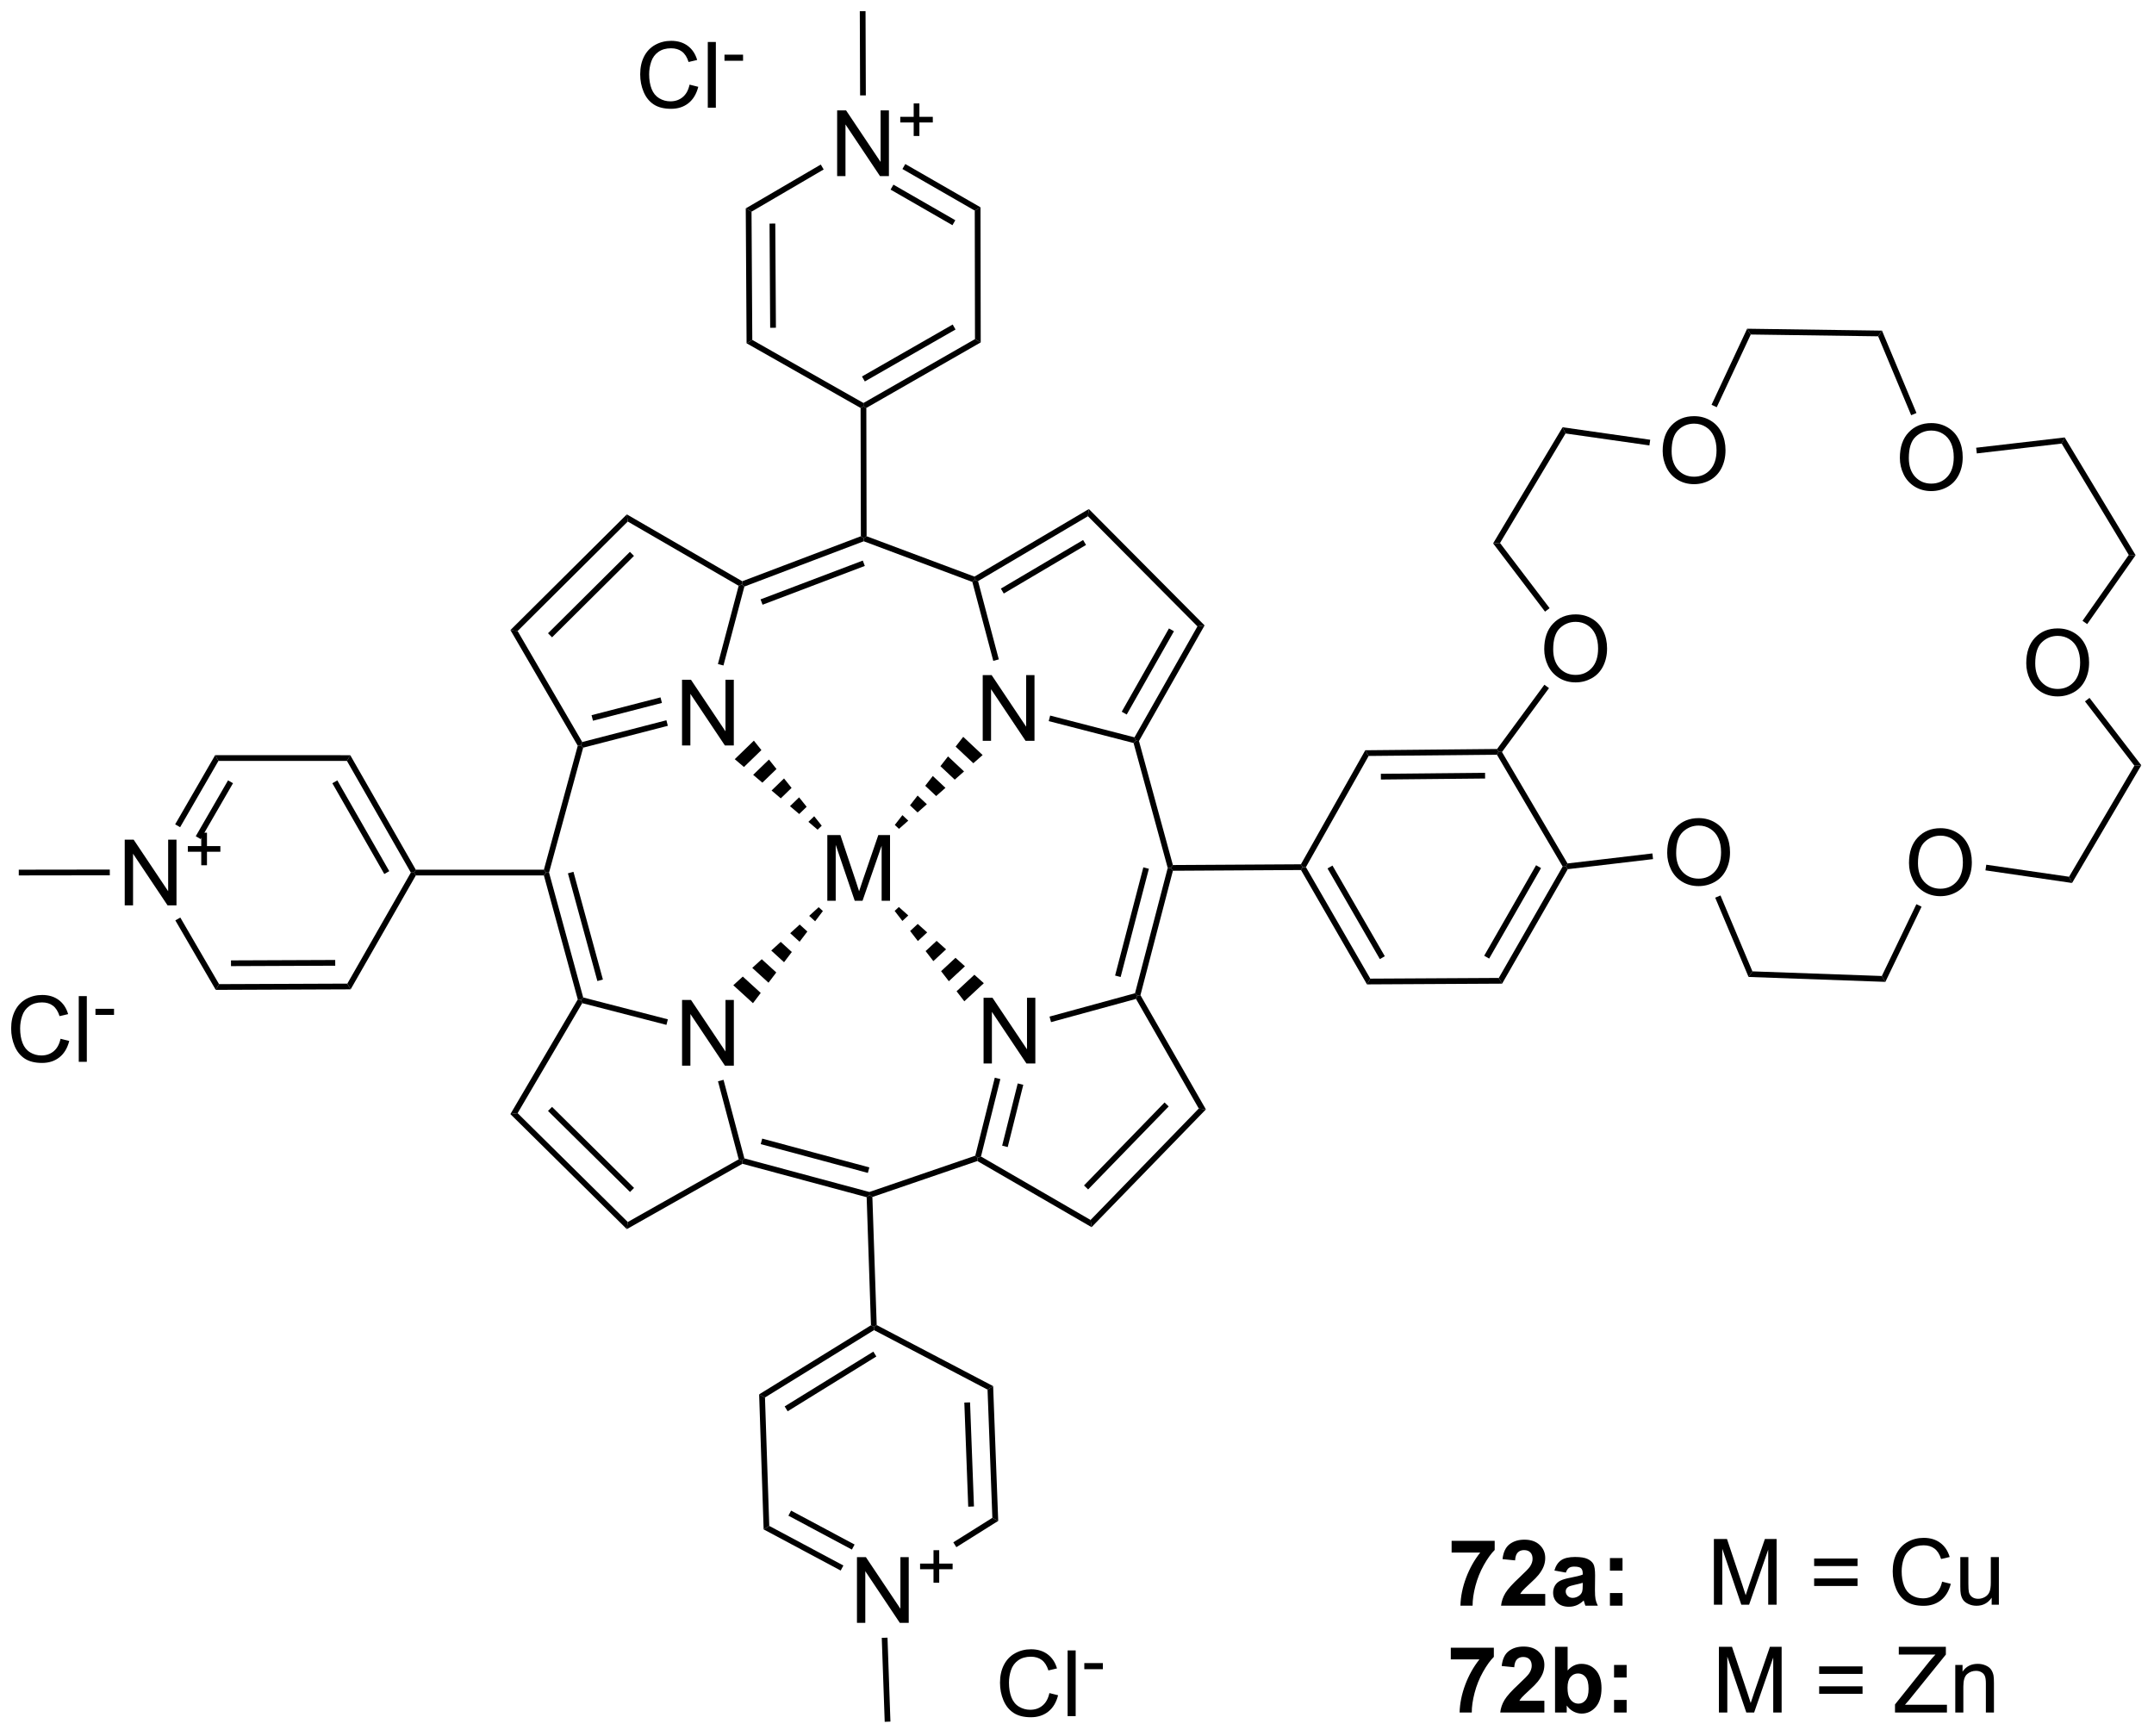 <?xml version="1.0" encoding="UTF-8"?>
<!DOCTYPE svg PUBLIC '-//W3C//DTD SVG 1.0//EN'
          'http://www.w3.org/TR/2001/REC-SVG-20010904/DTD/svg10.dtd'>
<svg stroke-dasharray="none" shape-rendering="auto" xmlns="http://www.w3.org/2000/svg" font-family="'Dialog'" text-rendering="auto" width="515" fill-opacity="1" color-interpolation="auto" color-rendering="auto" preserveAspectRatio="xMidYMid meet" font-size="12px" viewBox="0 0 515 415" fill="black" xmlns:xlink="http://www.w3.org/1999/xlink" stroke="black" image-rendering="auto" stroke-miterlimit="10" stroke-linecap="square" stroke-linejoin="miter" font-style="normal" stroke-width="1" height="415" stroke-dashoffset="0" font-weight="normal" stroke-opacity="1"
><!--Generated by the Batik Graphics2D SVG Generator--><defs id="genericDefs"
  /><g
  ><defs id="defs1"
    ><clipPath clipPathUnits="userSpaceOnUse" id="clipPath1"
      ><path d="M1.056 0.646 L194.036 0.646 L194.036 156.028 L1.056 156.028 L1.056 0.646 Z"
      /></clipPath
      ><clipPath clipPathUnits="userSpaceOnUse" id="clipPath2"
      ><path d="M25.987 46.198 L25.987 197.259 L213.602 197.259 L213.602 46.198 Z"
      /></clipPath
    ></defs
    ><g transform="scale(2.667,2.667) translate(-1.056,-0.646) matrix(1.029,0,0,1.029,-25.675,-46.873)"
    ><path d="M152.444 181.447 L152.444 180.429 L156.196 180.429 L156.196 181.226 Q155.733 181.682 155.251 182.538 Q154.772 183.393 154.519 184.356 Q154.267 185.32 154.272 186.077 L153.212 186.077 Q153.241 184.89 153.702 183.655 Q154.165 182.421 154.939 181.447 L152.444 181.447 ZM160.599 185.057 L160.599 186.077 L156.752 186.077 Q156.815 185.499 157.127 184.981 Q157.44 184.463 158.362 183.609 Q159.104 182.916 159.271 182.671 Q159.497 182.33 159.497 181.999 Q159.497 181.632 159.299 181.434 Q159.104 181.236 158.755 181.236 Q158.411 181.236 158.208 181.445 Q158.005 181.65 157.974 182.132 L156.88 182.023 Q156.979 181.117 157.494 180.723 Q158.01 180.327 158.784 180.327 Q159.63 180.327 160.114 180.786 Q160.599 181.242 160.599 181.921 Q160.599 182.307 160.461 182.658 Q160.323 183.007 160.021 183.39 Q159.823 183.643 159.302 184.119 Q158.784 184.596 158.643 184.752 Q158.505 184.908 158.419 185.057 L160.599 185.057 ZM162.397 183.195 L161.399 183.015 Q161.569 182.413 161.978 182.124 Q162.389 181.835 163.196 181.835 Q163.931 181.835 164.29 182.01 Q164.649 182.182 164.795 182.45 Q164.944 182.718 164.944 183.432 L164.931 184.713 Q164.931 185.26 164.983 185.52 Q165.037 185.78 165.181 186.077 L164.095 186.077 Q164.053 185.968 163.991 185.752 Q163.962 185.655 163.952 185.624 Q163.67 185.898 163.35 186.036 Q163.03 186.171 162.665 186.171 Q162.024 186.171 161.655 185.825 Q161.287 185.476 161.287 184.945 Q161.287 184.593 161.454 184.317 Q161.623 184.041 161.925 183.895 Q162.228 183.749 162.798 183.64 Q163.569 183.494 163.866 183.369 L163.866 183.26 Q163.866 182.945 163.709 182.809 Q163.553 182.674 163.118 182.674 Q162.827 182.674 162.662 182.791 Q162.498 182.905 162.397 183.195 ZM163.866 184.085 Q163.655 184.155 163.196 184.255 Q162.741 184.351 162.6 184.445 Q162.384 184.596 162.384 184.83 Q162.384 185.062 162.556 185.231 Q162.728 185.398 162.993 185.398 Q163.29 185.398 163.561 185.202 Q163.759 185.054 163.821 184.838 Q163.866 184.697 163.866 184.304 L163.866 184.085 ZM166.237 183.025 L166.237 181.929 L167.333 181.929 L167.333 183.025 L166.237 183.025 ZM166.237 186.077 L166.237 184.978 L167.333 184.978 L167.333 186.077 L166.237 186.077 Z" stroke="none" clip-path="url(#clipPath2)"
    /></g
    ><g transform="matrix(2.743,0,0,2.743,-71.281,-126.719)"
    ><path d="M175.376 186.077 L175.376 180.351 L176.517 180.351 L177.873 184.405 Q178.061 184.971 178.147 185.252 Q178.243 184.939 178.452 184.335 L179.821 180.351 L180.842 180.351 L180.842 186.077 L180.11 186.077 L180.11 181.283 L178.446 186.077 L177.764 186.077 L176.108 181.202 L176.108 186.077 L175.376 186.077 ZM187.896 182.71 L184.114 182.71 L184.114 182.054 L187.896 182.054 L187.896 182.71 ZM187.896 184.447 L184.114 184.447 L184.114 183.791 L187.896 183.791 L187.896 184.447 ZM195.267 184.07 L196.024 184.26 Q195.787 185.195 195.168 185.687 Q194.548 186.176 193.655 186.176 Q192.728 186.176 192.147 185.799 Q191.569 185.421 191.264 184.708 Q190.962 183.992 190.962 183.171 Q190.962 182.275 191.303 181.611 Q191.647 180.945 192.277 180.598 Q192.907 180.252 193.665 180.252 Q194.524 180.252 195.11 180.689 Q195.696 181.127 195.928 181.921 L195.181 182.096 Q194.983 181.471 194.603 181.187 Q194.225 180.9 193.649 180.9 Q192.991 180.9 192.545 181.218 Q192.103 181.533 191.923 182.067 Q191.743 182.601 191.743 183.166 Q191.743 183.898 191.957 184.442 Q192.17 184.986 192.618 185.257 Q193.069 185.525 193.592 185.525 Q194.228 185.525 194.668 185.158 Q195.11 184.791 195.267 184.07 ZM199.588 186.077 L199.588 185.468 Q199.104 186.171 198.271 186.171 Q197.903 186.171 197.586 186.03 Q197.268 185.89 197.112 185.676 Q196.958 185.463 196.896 185.155 Q196.854 184.947 196.854 184.499 L196.854 181.929 L197.557 181.929 L197.557 184.228 Q197.557 184.78 197.599 184.971 Q197.666 185.249 197.88 185.408 Q198.096 185.564 198.411 185.564 Q198.729 185.564 199.005 185.403 Q199.284 185.242 199.398 184.963 Q199.513 184.682 199.513 184.15 L199.513 181.929 L200.216 181.929 L200.216 186.077 L199.588 186.077 Z" stroke="none" clip-path="url(#clipPath2)"
    /></g
    ><g transform="matrix(2.743,0,0,2.743,-71.281,-126.719)"
    ><path d="M152.444 190.847 L152.444 189.829 L156.196 189.829 L156.196 190.626 Q155.733 191.082 155.251 191.938 Q154.772 192.792 154.519 193.756 Q154.267 194.72 154.272 195.477 L153.212 195.477 Q153.241 194.29 153.702 193.055 Q154.165 191.821 154.939 190.847 L152.444 190.847 ZM160.599 194.457 L160.599 195.477 L156.752 195.477 Q156.815 194.899 157.127 194.381 Q157.44 193.863 158.362 193.009 Q159.104 192.316 159.271 192.071 Q159.497 191.73 159.497 191.399 Q159.497 191.032 159.299 190.834 Q159.104 190.636 158.755 190.636 Q158.411 190.636 158.208 190.845 Q158.005 191.05 157.974 191.532 L156.88 191.423 Q156.979 190.517 157.494 190.123 Q158.01 189.727 158.784 189.727 Q159.63 189.727 160.114 190.186 Q160.599 190.642 160.599 191.321 Q160.599 191.707 160.461 192.058 Q160.323 192.407 160.021 192.79 Q159.823 193.042 159.302 193.519 Q158.784 193.996 158.643 194.152 Q158.505 194.308 158.419 194.457 L160.599 194.457 ZM161.53 195.477 L161.53 189.751 L162.626 189.751 L162.626 191.813 Q163.134 191.235 163.829 191.235 Q164.587 191.235 165.082 191.785 Q165.579 192.332 165.579 193.36 Q165.579 194.423 165.074 194.998 Q164.569 195.571 163.845 195.571 Q163.491 195.571 163.144 195.394 Q162.798 195.214 162.548 194.868 L162.548 195.477 L161.53 195.477 ZM162.618 193.313 Q162.618 193.957 162.821 194.267 Q163.108 194.704 163.579 194.704 Q163.944 194.704 164.199 194.394 Q164.454 194.082 164.454 193.415 Q164.454 192.704 164.196 192.389 Q163.939 192.074 163.537 192.074 Q163.142 192.074 162.879 192.381 Q162.618 192.688 162.618 193.313 ZM166.674 192.425 L166.674 191.329 L167.771 191.329 L167.771 192.425 L166.674 192.425 ZM166.674 195.477 L166.674 194.378 L167.771 194.378 L167.771 195.477 L166.674 195.477 Z" stroke="none" clip-path="url(#clipPath2)"
    /></g
    ><g transform="matrix(2.743,0,0,2.743,-71.281,-126.719)"
    ><path d="M175.814 195.477 L175.814 189.751 L176.954 189.751 L178.311 193.805 Q178.498 194.371 178.584 194.652 Q178.681 194.339 178.889 193.735 L180.259 189.751 L181.28 189.751 L181.28 195.477 L180.548 195.477 L180.548 190.683 L178.884 195.477 L178.202 195.477 L176.545 190.602 L176.545 195.477 L175.814 195.477 ZM188.333 192.11 L184.552 192.11 L184.552 191.454 L188.333 191.454 L188.333 192.11 ZM188.333 193.847 L184.552 193.847 L184.552 193.191 L188.333 193.191 L188.333 193.847 ZM191.162 195.477 L191.162 194.774 L194.095 191.105 Q194.407 190.714 194.689 190.425 L191.493 190.425 L191.493 189.751 L195.595 189.751 L195.595 190.425 L192.381 194.399 L192.032 194.8 L195.689 194.8 L195.689 195.477 L191.162 195.477 ZM196.416 195.477 L196.416 191.329 L197.049 191.329 L197.049 191.917 Q197.505 191.235 198.369 191.235 Q198.744 191.235 199.057 191.371 Q199.372 191.503 199.528 191.722 Q199.685 191.941 199.747 192.243 Q199.786 192.438 199.786 192.925 L199.786 195.477 L199.083 195.477 L199.083 192.954 Q199.083 192.524 199 192.311 Q198.919 192.097 198.711 191.972 Q198.502 191.845 198.221 191.845 Q197.771 191.845 197.445 192.131 Q197.119 192.415 197.119 193.212 L197.119 195.477 L196.416 195.477 Z" stroke="none" clip-path="url(#clipPath2)"
    /></g
    ><g transform="matrix(2.743,0,0,2.743,-71.281,-126.719)"
    ><path d="M98.099 124.715 L98.099 118.989 L99.239 118.989 L100.596 123.043 Q100.783 123.608 100.869 123.89 Q100.966 123.577 101.174 122.973 L102.544 118.989 L103.565 118.989 L103.565 124.715 L102.833 124.715 L102.833 119.921 L101.169 124.715 L100.487 124.715 L98.83 119.84 L98.83 124.715 L98.099 124.715 Z" stroke="none" clip-path="url(#clipPath2)"
    /></g
    ><g transform="matrix(2.743,0,0,2.743,-71.281,-126.719)"
    ><path d="M85.438 139.089 L85.438 133.362 L86.216 133.362 L89.224 137.857 L89.224 133.362 L89.951 133.362 L89.951 139.089 L89.172 139.089 L86.164 134.589 L86.164 139.089 L85.438 139.089 Z" stroke="none" clip-path="url(#clipPath2)"
    /></g
    ><g transform="matrix(2.743,0,0,2.743,-71.281,-126.719)"
    ><path d="M85.435 111.179 L85.435 105.452 L86.214 105.452 L89.222 109.947 L89.222 105.452 L89.948 105.452 L89.948 111.179 L89.17 111.179 L86.162 106.679 L86.162 111.179 L85.435 111.179 Z" stroke="none" clip-path="url(#clipPath2)"
    /></g
    ><g transform="matrix(2.743,0,0,2.743,-71.281,-126.719)"
    ><path d="M111.718 138.899 L111.718 133.173 L112.496 133.173 L115.504 137.667 L115.504 133.173 L116.231 133.173 L116.231 138.899 L115.452 138.899 L112.444 134.399 L112.444 138.899 L111.718 138.899 Z" stroke="none" clip-path="url(#clipPath2)"
    /></g
    ><g transform="matrix(2.743,0,0,2.743,-71.281,-126.719)"
    ><path d="M111.644 110.774 L111.644 105.047 L112.422 105.047 L115.43 109.542 L115.43 105.047 L116.157 105.047 L116.157 110.774 L115.378 110.774 L112.37 106.274 L112.37 110.774 L111.644 110.774 Z" stroke="none" clip-path="url(#clipPath2)"
    /></g
    ><g transform="matrix(2.743,0,0,2.743,-71.281,-126.719)"
    ><path d="M98.955 61.546 L98.955 55.82 L99.734 55.82 L102.742 60.314 L102.742 55.82 L103.468 55.82 L103.468 61.546 L102.689 61.546 L99.682 57.046 L99.682 61.546 L98.955 61.546 Z" stroke="none" clip-path="url(#clipPath2)"
    /></g
    ><g transform="matrix(2.743,0,0,2.743,-71.281,-126.719)"
    ><path d="M105.627 58.051 L105.627 56.873 L104.457 56.873 L104.457 56.381 L105.627 56.381 L105.627 55.213 L106.125 55.213 L106.125 56.381 L107.293 56.381 L107.293 56.873 L106.125 56.873 L106.125 58.051 L105.627 58.051 Z" stroke="none" clip-path="url(#clipPath2)"
    /></g
    ><g transform="matrix(2.743,0,0,2.743,-71.281,-126.719)"
    ><path d="M36.858 125.117 L36.858 119.39 L37.636 119.39 L40.644 123.885 L40.644 119.39 L41.37 119.39 L41.37 125.117 L40.592 125.117 L37.584 120.617 L37.584 125.117 L36.858 125.117 Z" stroke="none" clip-path="url(#clipPath2)"
    /></g
    ><g transform="matrix(2.743,0,0,2.743,-71.281,-126.719)"
    ><path d="M43.529 121.621 L43.529 120.444 L42.359 120.444 L42.359 119.951 L43.529 119.951 L43.529 118.783 L44.027 118.783 L44.027 119.951 L45.195 119.951 L45.195 120.444 L44.027 120.444 L44.027 121.621 L43.529 121.621 Z" stroke="none" clip-path="url(#clipPath2)"
    /></g
    ><g transform="matrix(2.743,0,0,2.743,-71.281,-126.719)"
    ><path d="M100.682 187.66 L100.682 181.934 L101.461 181.934 L104.469 186.428 L104.469 181.934 L105.195 181.934 L105.195 187.66 L104.417 187.66 L101.409 183.16 L101.409 187.66 L100.682 187.66 Z" stroke="none" clip-path="url(#clipPath2)"
    /></g
    ><g transform="matrix(2.743,0,0,2.743,-71.281,-126.719)"
    ><path d="M107.354 184.165 L107.354 182.987 L106.184 182.987 L106.184 182.495 L107.354 182.495 L107.354 181.327 L107.852 181.327 L107.852 182.495 L109.02 182.495 L109.02 182.987 L107.852 182.987 L107.852 184.165 L107.354 184.165 Z" stroke="none" clip-path="url(#clipPath2)"
    /></g
    ><g transform="matrix(2.743,0,0,2.743,-71.281,-126.719)"
    ><path d="M192.382 121.429 Q192.382 120.002 193.148 119.197 Q193.914 118.39 195.125 118.39 Q195.916 118.39 196.552 118.77 Q197.19 119.147 197.523 119.825 Q197.859 120.502 197.859 121.361 Q197.859 122.233 197.507 122.921 Q197.156 123.608 196.51 123.963 Q195.867 124.317 195.119 124.317 Q194.312 124.317 193.674 123.926 Q193.039 123.533 192.71 122.858 Q192.382 122.181 192.382 121.429 ZM193.164 121.439 Q193.164 122.476 193.718 123.072 Q194.276 123.666 195.117 123.666 Q195.971 123.666 196.523 123.064 Q197.078 122.463 197.078 121.358 Q197.078 120.658 196.841 120.137 Q196.604 119.616 196.148 119.33 Q195.695 119.041 195.127 119.041 Q194.322 119.041 193.742 119.595 Q193.164 120.147 193.164 121.439 Z" stroke="none" clip-path="url(#clipPath2)"
    /></g
    ><g transform="matrix(2.743,0,0,2.743,-71.281,-126.719)"
    ><path d="M171.306 120.551 Q171.306 119.124 172.071 118.32 Q172.837 117.512 174.048 117.512 Q174.839 117.512 175.475 117.892 Q176.113 118.27 176.446 118.947 Q176.782 119.624 176.782 120.484 Q176.782 121.356 176.431 122.043 Q176.079 122.731 175.433 123.085 Q174.79 123.439 174.043 123.439 Q173.235 123.439 172.597 123.049 Q171.962 122.655 171.634 121.981 Q171.306 121.304 171.306 120.551 ZM172.087 120.562 Q172.087 121.598 172.642 122.195 Q173.199 122.788 174.04 122.788 Q174.894 122.788 175.446 122.187 Q176.001 121.585 176.001 120.481 Q176.001 119.78 175.764 119.26 Q175.527 118.739 175.071 118.452 Q174.618 118.163 174.05 118.163 Q173.246 118.163 172.665 118.718 Q172.087 119.27 172.087 120.562 Z" stroke="none" clip-path="url(#clipPath2)"
    /></g
    ><g transform="matrix(2.743,0,0,2.743,-71.281,-126.719)"
    ><path d="M160.588 102.793 Q160.588 101.365 161.353 100.561 Q162.119 99.754 163.33 99.754 Q164.121 99.754 164.757 100.134 Q165.395 100.511 165.728 101.188 Q166.064 101.865 166.064 102.725 Q166.064 103.597 165.713 104.285 Q165.361 104.972 164.715 105.326 Q164.072 105.681 163.325 105.681 Q162.517 105.681 161.879 105.29 Q161.244 104.897 160.916 104.222 Q160.588 103.545 160.588 102.793 ZM161.369 102.803 Q161.369 103.839 161.923 104.436 Q162.481 105.029 163.322 105.029 Q164.176 105.029 164.728 104.428 Q165.283 103.826 165.283 102.722 Q165.283 102.022 165.046 101.501 Q164.809 100.98 164.353 100.694 Q163.9 100.404 163.332 100.404 Q162.528 100.404 161.947 100.959 Q161.369 101.511 161.369 102.803 Z" stroke="none" clip-path="url(#clipPath2)"
    /></g
    ><g transform="matrix(2.743,0,0,2.743,-71.281,-126.719)"
    ><path d="M170.911 85.514 Q170.911 84.087 171.677 83.282 Q172.442 82.475 173.653 82.475 Q174.445 82.475 175.08 82.855 Q175.718 83.233 176.052 83.91 Q176.388 84.587 176.388 85.446 Q176.388 86.319 176.036 87.006 Q175.684 87.694 175.039 88.048 Q174.395 88.402 173.648 88.402 Q172.841 88.402 172.203 88.011 Q171.567 87.618 171.239 86.944 Q170.911 86.266 170.911 85.514 ZM171.692 85.524 Q171.692 86.561 172.247 87.157 Q172.804 87.751 173.645 87.751 Q174.5 87.751 175.052 87.149 Q175.606 86.548 175.606 85.444 Q175.606 84.743 175.369 84.222 Q175.132 83.701 174.677 83.415 Q174.224 83.126 173.656 83.126 Q172.851 83.126 172.27 83.68 Q171.692 84.233 171.692 85.524 Z" stroke="none" clip-path="url(#clipPath2)"
    /></g
    ><g transform="matrix(2.743,0,0,2.743,-71.281,-126.719)"
    ><path d="M191.586 86.117 Q191.586 84.69 192.352 83.886 Q193.118 83.078 194.328 83.078 Q195.12 83.078 195.756 83.459 Q196.394 83.836 196.727 84.513 Q197.063 85.19 197.063 86.05 Q197.063 86.922 196.711 87.61 Q196.36 88.297 195.714 88.651 Q195.071 89.005 194.323 89.005 Q193.516 89.005 192.878 88.615 Q192.243 88.222 191.914 87.547 Q191.586 86.87 191.586 86.117 ZM192.368 86.128 Q192.368 87.164 192.922 87.761 Q193.48 88.354 194.321 88.354 Q195.175 88.354 195.727 87.753 Q196.282 87.151 196.282 86.047 Q196.282 85.347 196.045 84.826 Q195.808 84.305 195.352 84.019 Q194.899 83.729 194.331 83.729 Q193.526 83.729 192.946 84.284 Q192.368 84.836 192.368 86.128 Z" stroke="none" clip-path="url(#clipPath2)"
    /></g
    ><g transform="matrix(2.743,0,0,2.743,-71.281,-126.719)"
    ><path d="M202.603 104.015 Q202.603 102.588 203.369 101.783 Q204.135 100.976 205.346 100.976 Q206.137 100.976 206.773 101.356 Q207.411 101.734 207.744 102.411 Q208.08 103.088 208.08 103.947 Q208.08 104.82 207.728 105.507 Q207.377 106.195 206.731 106.549 Q206.088 106.903 205.34 106.903 Q204.533 106.903 203.895 106.513 Q203.26 106.119 202.931 105.445 Q202.603 104.768 202.603 104.015 ZM203.385 104.026 Q203.385 105.062 203.939 105.658 Q204.497 106.252 205.338 106.252 Q206.192 106.252 206.744 105.651 Q207.299 105.049 207.299 103.945 Q207.299 103.244 207.062 102.724 Q206.825 102.203 206.369 101.916 Q205.916 101.627 205.348 101.627 Q204.543 101.627 203.963 102.182 Q203.385 102.734 203.385 104.026 Z" stroke="none" clip-path="url(#clipPath2)"
    /></g
    ><g transform="matrix(2.743,0,0,2.743,-71.281,-126.719)"
    ><path d="M86.092 53.575 L86.85 53.765 Q86.613 54.7 85.993 55.192 Q85.374 55.682 84.48 55.682 Q83.553 55.682 82.972 55.304 Q82.394 54.926 82.09 54.213 Q81.788 53.497 81.788 52.676 Q81.788 51.781 82.129 51.117 Q82.472 50.45 83.103 50.103 Q83.733 49.757 84.491 49.757 Q85.35 49.757 85.936 50.195 Q86.522 50.632 86.754 51.426 L86.006 51.601 Q85.808 50.976 85.428 50.692 Q85.051 50.406 84.475 50.406 Q83.816 50.406 83.371 50.723 Q82.928 51.038 82.749 51.572 Q82.569 52.106 82.569 52.671 Q82.569 53.403 82.782 53.947 Q82.996 54.492 83.444 54.762 Q83.894 55.031 84.418 55.031 Q85.053 55.031 85.493 54.663 Q85.936 54.296 86.092 53.575 ZM87.68 55.583 L87.68 49.856 L88.383 49.856 L88.383 55.583 L87.68 55.583 Z" stroke="none" clip-path="url(#clipPath2)"
    /></g
    ><g transform="matrix(2.743,0,0,2.743,-71.281,-126.719)"
    ><path d="M89.135 51.494 L89.135 50.962 L90.754 50.962 L90.754 51.494 L89.135 51.494 Z" stroke="none" clip-path="url(#clipPath2)"
    /></g
    ><g transform="matrix(2.743,0,0,2.743,-71.281,-126.719)"
    ><path d="M31.264 136.747 L32.022 136.937 Q31.785 137.872 31.165 138.364 Q30.545 138.853 29.652 138.853 Q28.725 138.853 28.144 138.476 Q27.566 138.098 27.262 137.385 Q26.959 136.669 26.959 135.848 Q26.959 134.952 27.301 134.288 Q27.644 133.622 28.274 133.275 Q28.905 132.929 29.663 132.929 Q30.522 132.929 31.108 133.367 Q31.694 133.804 31.926 134.598 L31.178 134.773 Q30.98 134.148 30.6 133.864 Q30.223 133.577 29.647 133.577 Q28.988 133.577 28.543 133.895 Q28.1 134.21 27.92 134.744 Q27.741 135.278 27.741 135.843 Q27.741 136.575 27.954 137.119 Q28.168 137.663 28.616 137.934 Q29.066 138.202 29.59 138.202 Q30.225 138.202 30.665 137.835 Q31.108 137.468 31.264 136.747 ZM32.851 138.755 L32.851 133.028 L33.554 133.028 L33.554 138.755 L32.851 138.755 Z" stroke="none" clip-path="url(#clipPath2)"
    /></g
    ><g transform="matrix(2.743,0,0,2.743,-71.281,-126.719)"
    ><path d="M34.307 134.665 L34.307 134.134 L35.926 134.134 L35.926 134.665 L34.307 134.665 Z" stroke="none" clip-path="url(#clipPath2)"
    /></g
    ><g transform="matrix(2.743,0,0,2.743,-71.281,-126.719)"
    ><path d="M117.456 193.782 L118.214 193.972 Q117.977 194.907 117.357 195.399 Q116.737 195.889 115.844 195.889 Q114.917 195.889 114.336 195.511 Q113.758 195.133 113.453 194.42 Q113.151 193.704 113.151 192.883 Q113.151 191.988 113.493 191.324 Q113.836 190.657 114.466 190.311 Q115.097 189.964 115.855 189.964 Q116.714 189.964 117.3 190.402 Q117.886 190.839 118.118 191.633 L117.37 191.808 Q117.172 191.183 116.792 190.899 Q116.414 190.613 115.839 190.613 Q115.18 190.613 114.735 190.93 Q114.292 191.245 114.112 191.779 Q113.933 192.313 113.933 192.878 Q113.933 193.61 114.146 194.154 Q114.36 194.699 114.808 194.97 Q115.258 195.238 115.781 195.238 Q116.417 195.238 116.857 194.87 Q117.3 194.503 117.456 193.782 ZM119.043 195.79 L119.043 190.063 L119.746 190.063 L119.746 195.79 L119.043 195.79 Z" stroke="none" clip-path="url(#clipPath2)"
    /></g
    ><g transform="matrix(2.743,0,0,2.743,-71.281,-126.719)"
    ><path d="M120.499 191.701 L120.499 191.169 L122.118 191.169 L122.118 191.701 L120.499 191.701 Z" stroke="none" clip-path="url(#clipPath2)"
    /></g
    ><g transform="matrix(2.743,0,0,2.743,-71.281,-126.719)"
    ><path d="M90.869 147.174 L90.665 147.377 L90.374 147.255 L88.569 140.453 L89.052 140.325 Z" stroke="none" clip-path="url(#clipPath2)"
    /></g
    ><g transform="matrix(2.743,0,0,2.743,-71.281,-126.719)"
    ><path d="M84.2 135.052 L84.075 135.536 L76.737 133.642 L76.617 133.353 L76.82 133.147 Z" stroke="none" clip-path="url(#clipPath2)"
    /></g
    ><g transform="matrix(2.743,0,0,2.743,-71.281,-126.719)"
    ><path d="M76.82 133.147 L76.617 133.353 L76.348 133.317 L73.394 122.51 L73.585 122.26 L73.844 122.26 ZM78.538 131.583 L75.972 122.194 L75.489 122.326 L78.056 131.714 Z" stroke="none" clip-path="url(#clipPath2)"
    /></g
    ><g transform="matrix(2.743,0,0,2.743,-71.281,-126.719)"
    ><path d="M90.699 147.645 L90.665 147.377 L90.869 147.174 L101.762 150.102 L101.77 150.363 L101.527 150.556 ZM92.294 145.931 L101.633 148.441 L101.762 147.959 L92.423 145.448 Z" stroke="none" clip-path="url(#clipPath2)"
    /></g
    ><g transform="matrix(2.743,0,0,2.743,-71.281,-126.719)"
    ><path d="M90.37 97.26 L90.661 97.139 L90.869 97.328 L89.045 104.208 L88.562 104.08 Z" stroke="none" clip-path="url(#clipPath2)"
    /></g
    ><g transform="matrix(2.743,0,0,2.743,-71.281,-126.719)"
    ><path d="M84.073 108.982 L84.198 109.466 L76.818 111.372 L76.615 111.166 L76.736 110.877 ZM83.558 106.987 L77.548 108.539 L77.673 109.023 L83.683 107.471 Z" stroke="none" clip-path="url(#clipPath2)"
    /></g
    ><g transform="matrix(2.743,0,0,2.743,-71.281,-126.719)"
    ><path d="M76.346 111.202 L76.615 111.166 L76.818 111.372 L73.844 122.26 L73.585 122.26 L73.394 122.01 Z" stroke="none" clip-path="url(#clipPath2)"
    /></g
    ><g transform="matrix(2.743,0,0,2.743,-71.281,-126.719)"
    ><path d="M90.869 97.328 L90.661 97.139 L90.683 96.864 L101.023 92.941 L101.274 93.113 L101.274 93.38 ZM92.455 98.911 L101.367 95.53 L101.19 95.063 L92.278 98.444 Z" stroke="none" clip-path="url(#clipPath2)"
    /></g
    ><g transform="matrix(2.743,0,0,2.743,-71.281,-126.719)"
    ><path d="M124.919 132.777 L125.125 132.98 L125.004 133.273 L117.599 135.296 L117.467 134.813 Z" stroke="none" clip-path="url(#clipPath2)"
    /></g
    ><g transform="matrix(2.743,0,0,2.743,-71.281,-126.719)"
    ><path d="M112.696 140.139 L113.181 140.26 L111.493 147.01 L111.204 147.132 L110.995 146.939 ZM114.695 140.639 L113.338 146.065 L113.823 146.187 L115.18 140.76 Z" stroke="none" clip-path="url(#clipPath2)"
    /></g
    ><g transform="matrix(2.743,0,0,2.743,-71.281,-126.719)"
    ><path d="M110.995 146.939 L111.204 147.132 L111.178 147.405 L102.026 150.54 L101.77 150.363 L101.762 150.102 Z" stroke="none" clip-path="url(#clipPath2)"
    /></g
    ><g transform="matrix(2.743,0,0,2.743,-71.281,-126.719)"
    ><path d="M125.392 132.945 L125.125 132.98 L124.919 132.777 L127.769 121.854 L128.028 121.853 L128.221 122.102 ZM123.666 131.362 L126.127 121.928 L125.644 121.802 L123.182 131.236 Z" stroke="none" clip-path="url(#clipPath2)"
    /></g
    ><g transform="matrix(2.743,0,0,2.743,-71.281,-126.719)"
    ><path d="M110.739 96.924 L110.948 96.735 L111.238 96.854 L113.047 103.675 L112.564 103.804 Z" stroke="none" clip-path="url(#clipPath2)"
    /></g
    ><g transform="matrix(2.743,0,0,2.743,-71.281,-126.719)"
    ><path d="M117.397 109.057 L117.522 108.573 L124.873 110.47 L124.996 110.76 L124.793 110.966 Z" stroke="none" clip-path="url(#clipPath2)"
    /></g
    ><g transform="matrix(2.743,0,0,2.743,-71.281,-126.719)"
    ><path d="M124.793 110.966 L124.996 110.76 L125.264 110.793 L128.219 121.602 L128.028 121.853 L127.769 121.854 Z" stroke="none" clip-path="url(#clipPath2)"
    /></g
    ><g transform="matrix(2.743,0,0,2.743,-71.281,-126.719)"
    ><path d="M110.924 96.459 L110.948 96.735 L110.739 96.924 L101.274 93.38 L101.274 93.113 L101.523 92.94 Z" stroke="none" clip-path="url(#clipPath2)"
    /></g
    ><g transform="matrix(2.743,0,0,2.743,-71.281,-126.719)"
    ><path d="M111.178 147.405 L111.204 147.132 L111.493 147.01 L121.044 152.541 L121.131 153.169 Z" stroke="none" clip-path="url(#clipPath2)"
    /></g
    ><g transform="matrix(2.743,0,0,2.743,-71.281,-126.719)"
    ><path d="M125.004 133.273 L125.125 132.98 L125.392 132.945 L131.097 142.904 L130.476 142.826 Z" stroke="none" clip-path="url(#clipPath2)"
    /></g
    ><g transform="matrix(2.743,0,0,2.743,-71.281,-126.719)"
    ><path d="M121.131 153.169 L121.044 152.541 L130.476 142.826 L131.097 142.904 ZM120.831 149.881 L127.853 142.648 L127.495 142.299 L120.472 149.532 Z" stroke="none" clip-path="url(#clipPath2)"
    /></g
    ><g transform="matrix(2.743,0,0,2.743,-71.281,-126.719)"
    ><path d="M76.736 110.877 L76.615 111.166 L76.346 111.202 L70.476 101.122 L71.103 101.204 Z" stroke="none" clip-path="url(#clipPath2)"
    /></g
    ><g transform="matrix(2.743,0,0,2.743,-71.281,-126.719)"
    ><path d="M90.683 96.864 L90.661 97.139 L90.37 97.26 L80.704 91.66 L80.623 91.035 Z" stroke="none" clip-path="url(#clipPath2)"
    /></g
    ><g transform="matrix(2.743,0,0,2.743,-71.281,-126.719)"
    ><path d="M111.238 96.854 L110.948 96.735 L110.924 96.459 L120.895 90.569 L120.815 91.197 ZM113.479 97.936 L120.649 93.701 L120.395 93.27 L113.225 97.505 Z" stroke="none" clip-path="url(#clipPath2)"
    /></g
    ><g transform="matrix(2.743,0,0,2.743,-71.281,-126.719)"
    ><path d="M125.264 110.793 L124.996 110.76 L124.873 110.47 L130.36 100.798 L130.982 100.715 ZM124.195 108.483 L128.312 101.225 L127.877 100.978 L123.76 108.236 Z" stroke="none" clip-path="url(#clipPath2)"
    /></g
    ><g transform="matrix(2.743,0,0,2.743,-71.281,-126.719)"
    ><path d="M76.348 133.317 L76.617 133.353 L76.737 133.642 L71.104 143.231 L70.475 143.313 Z" stroke="none" clip-path="url(#clipPath2)"
    /></g
    ><g transform="matrix(2.743,0,0,2.743,-71.281,-126.719)"
    ><path d="M90.374 147.255 L90.665 147.377 L90.699 147.645 L80.622 153.34 L80.705 152.719 Z" stroke="none" clip-path="url(#clipPath2)"
    /></g
    ><g transform="matrix(2.743,0,0,2.743,-71.281,-126.719)"
    ><path d="M120.815 91.197 L120.895 90.569 L130.982 100.715 L130.36 100.798 Z" stroke="none" clip-path="url(#clipPath2)"
    /></g
    ><g transform="matrix(2.743,0,0,2.743,-71.281,-126.719)"
    ><path d="M71.103 101.204 L70.476 101.122 L80.623 91.035 L80.704 91.66 ZM74.106 101.753 L81.245 94.656 L80.892 94.301 L73.753 101.398 Z" stroke="none" clip-path="url(#clipPath2)"
    /></g
    ><g transform="matrix(2.743,0,0,2.743,-71.281,-126.719)"
    ><path d="M70.475 143.313 L71.104 143.231 L80.705 152.719 L80.622 153.34 ZM73.753 143.039 L80.901 150.103 L81.253 149.748 L74.105 142.683 Z" stroke="none" clip-path="url(#clipPath2)"
    /></g
    ><g transform="matrix(2.743,0,0,2.743,-71.281,-126.719)"
    ><path d="M103.981 118.106 L104.644 117.252 L105.156 117.733 L104.346 118.448 ZM105.306 116.399 L105.969 115.546 L106.776 116.303 L105.966 117.018 ZM106.632 114.693 L107.294 113.839 L108.396 114.874 L107.586 115.589 ZM107.957 112.986 L108.619 112.133 L110.016 113.444 L109.206 114.159 ZM109.282 111.28 L109.945 110.426 L111.636 112.014 L110.826 112.729 Z" stroke="none" clip-path="url(#clipPath2)"
    /></g
    ><g transform="matrix(2.743,0,0,2.743,-71.281,-126.719)"
    ><path d="M97.253 118.521 L96.45 117.838 L96.955 117.349 L97.612 118.173 ZM95.648 117.155 L94.845 116.472 L95.64 115.702 L96.297 116.525 ZM94.043 115.789 L93.24 115.106 L94.325 114.054 L94.983 114.878 ZM92.438 114.423 L91.635 113.74 L93.011 112.407 L93.668 113.231 ZM90.832 113.057 L90.03 112.374 L91.696 110.76 L92.353 111.583 Z" stroke="none" clip-path="url(#clipPath2)"
    /></g
    ><g transform="matrix(2.743,0,0,2.743,-71.281,-126.719)"
    ><path d="M97.713 125.613 L97.036 126.506 L96.517 126.032 L97.344 125.276 ZM96.359 127.398 L95.681 128.29 L94.864 127.544 L95.69 126.788 ZM95.004 129.183 L94.327 130.075 L93.211 129.056 L94.037 128.3 ZM93.65 130.967 L92.972 131.859 L91.557 130.568 L92.384 129.812 ZM92.295 132.752 L91.618 133.644 L89.904 132.08 L90.731 131.324 Z" stroke="none" clip-path="url(#clipPath2)"
    /></g
    ><g transform="matrix(2.743,0,0,2.743,-71.281,-126.719)"
    ><path d="M104.334 125.261 L105.157 125.999 L104.642 126.477 L103.968 125.602 ZM105.98 126.737 L106.803 127.475 L105.992 128.228 L105.317 127.353 ZM107.626 128.213 L108.449 128.951 L107.341 129.979 L106.666 129.104 ZM109.272 129.689 L110.095 130.427 L108.691 131.73 L108.016 130.855 ZM110.918 131.165 L111.74 131.903 L110.04 133.481 L109.365 132.606 Z" stroke="none" clip-path="url(#clipPath2)"
    /></g
    ><g transform="matrix(2.743,0,0,2.743,-71.281,-126.719)"
    ><path d="M101.523 92.94 L101.274 93.113 L101.023 92.941 L100.999 81.759 L101.249 81.613 L101.499 81.758 Z" stroke="none" clip-path="url(#clipPath2)"
    /></g
    ><g transform="matrix(2.743,0,0,2.743,-71.281,-126.719)"
    ><path d="M128.221 122.102 L128.028 121.853 L128.219 121.602 L139.381 121.537 L139.528 121.786 L139.384 122.037 Z" stroke="none" clip-path="url(#clipPath2)"
    /></g
    ><g transform="matrix(2.743,0,0,2.743,-71.281,-126.719)"
    ><path d="M101.527 150.556 L101.77 150.363 L102.026 150.54 L102.403 161.703 L102.158 161.857 L101.903 161.72 Z" stroke="none" clip-path="url(#clipPath2)"
    /></g
    ><g transform="matrix(2.743,0,0,2.743,-71.281,-126.719)"
    ><path d="M73.394 122.01 L73.585 122.26 L73.394 122.51 L62.23 122.511 L62.085 122.261 L62.23 122.011 Z" stroke="none" clip-path="url(#clipPath2)"
    /></g
    ><g transform="matrix(2.743,0,0,2.743,-71.281,-126.719)"
    ><path d="M101.499 81.758 L101.249 81.613 L101.248 81.325 L110.97 75.756 L111.47 76.045 ZM101.368 79.449 L109.274 74.92 L109.025 74.486 L101.119 79.015 Z" stroke="none" clip-path="url(#clipPath2)"
    /></g
    ><g transform="matrix(2.743,0,0,2.743,-71.281,-126.719)"
    ><path d="M111.47 76.045 L110.97 75.756 L110.95 64.556 L111.45 64.266 Z" stroke="none" clip-path="url(#clipPath2)"
    /></g
    ><g transform="matrix(2.743,0,0,2.743,-71.281,-126.719)"
    ><path d="M111.45 64.266 L110.95 64.556 L104.646 60.93 L104.895 60.496 ZM109.255 65.394 L103.862 62.293 L103.613 62.726 L109.005 65.828 Z" stroke="none" clip-path="url(#clipPath2)"
    /></g
    ><g transform="matrix(2.743,0,0,2.743,-71.281,-126.719)"
    ><path d="M97.529 60.54 L97.781 60.971 L91.492 64.648 L90.99 64.362 Z" stroke="none" clip-path="url(#clipPath2)"
    /></g
    ><g transform="matrix(2.743,0,0,2.743,-71.281,-126.719)"
    ><path d="M90.99 64.362 L91.492 64.648 L91.559 75.829 L91.061 76.121 ZM93.063 65.687 L93.118 74.77 L93.618 74.767 L93.563 65.684 Z" stroke="none" clip-path="url(#clipPath2)"
    /></g
    ><g transform="matrix(2.743,0,0,2.743,-71.281,-126.719)"
    ><path d="M91.061 76.121 L91.559 75.829 L101.248 81.325 L101.249 81.613 L100.999 81.759 Z" stroke="none" clip-path="url(#clipPath2)"
    /></g
    ><g transform="matrix(2.743,0,0,2.743,-71.281,-126.719)"
    ><path d="M62.23 122.011 L62.085 122.261 L61.797 122.261 L56.228 112.528 L56.518 112.028 ZM59.917 122.137 L55.389 114.224 L54.955 114.472 L59.483 122.385 Z" stroke="none" clip-path="url(#clipPath2)"
    /></g
    ><g transform="matrix(2.743,0,0,2.743,-71.281,-126.719)"
    ><path d="M56.518 112.028 L56.228 112.528 L45.028 112.524 L44.74 112.024 Z" stroke="none" clip-path="url(#clipPath2)"
    /></g
    ><g transform="matrix(2.743,0,0,2.743,-71.281,-126.719)"
    ><path d="M44.74 112.024 L45.028 112.524 L41.687 118.305 L41.254 118.055 ZM45.863 114.222 L43.048 119.092 L43.481 119.342 L46.296 114.472 Z" stroke="none" clip-path="url(#clipPath2)"
    /></g
    ><g transform="matrix(2.743,0,0,2.743,-71.281,-126.719)"
    ><path d="M41.27 126.429 L41.702 126.178 L45.079 131.983 L44.792 132.484 Z" stroke="none" clip-path="url(#clipPath2)"
    /></g
    ><g transform="matrix(2.743,0,0,2.743,-71.281,-126.719)"
    ><path d="M44.792 132.484 L45.079 131.983 L56.261 131.939 L56.551 132.438 ZM46.121 130.414 L55.207 130.378 L55.205 129.878 L46.12 129.914 Z" stroke="none" clip-path="url(#clipPath2)"
    /></g
    ><g transform="matrix(2.743,0,0,2.743,-71.281,-126.719)"
    ><path d="M56.551 132.438 L56.261 131.939 L61.797 122.261 L62.085 122.261 L62.23 122.511 Z" stroke="none" clip-path="url(#clipPath2)"
    /></g
    ><g transform="matrix(2.743,0,0,2.743,-71.281,-126.719)"
    ><path d="M101.903 161.72 L102.158 161.857 L102.168 162.144 L92.665 168.016 L92.156 167.743 ZM102.11 164.017 L94.38 168.793 L94.643 169.219 L102.373 164.442 Z" stroke="none" clip-path="url(#clipPath2)"
    /></g
    ><g transform="matrix(2.743,0,0,2.743,-71.281,-126.719)"
    ><path d="M92.156 167.743 L92.665 168.016 L93.038 179.21 L92.548 179.515 Z" stroke="none" clip-path="url(#clipPath2)"
    /></g
    ><g transform="matrix(2.743,0,0,2.743,-71.281,-126.719)"
    ><path d="M92.548 179.515 L93.038 179.21 L99.5 182.661 L99.265 183.102 ZM94.706 178.319 L100.241 181.274 L100.476 180.833 L94.942 177.878 Z" stroke="none" clip-path="url(#clipPath2)"
    /></g
    ><g transform="matrix(2.743,0,0,2.743,-71.281,-126.719)"
    ><path d="M109.346 181.065 L109.08 180.641 L112.484 178.505 L112.994 178.775 Z" stroke="none" clip-path="url(#clipPath2)"
    /></g
    ><g transform="matrix(2.743,0,0,2.743,-71.281,-126.719)"
    ><path d="M112.994 178.775 L112.484 178.505 L112.064 167.332 L112.552 167.024 ZM110.881 177.516 L110.54 168.442 L110.04 168.46 L110.381 177.535 Z" stroke="none" clip-path="url(#clipPath2)"
    /></g
    ><g transform="matrix(2.743,0,0,2.743,-71.281,-126.719)"
    ><path d="M112.552 167.024 L112.064 167.332 L102.168 162.144 L102.158 161.857 L102.403 161.703 Z" stroke="none" clip-path="url(#clipPath2)"
    /></g
    ><g transform="matrix(2.743,0,0,2.743,-71.281,-126.719)"
    ><path d="M139.384 122.037 L139.528 121.786 L139.816 121.785 L145.427 131.505 L145.139 132.006 ZM141.697 121.899 L146.259 129.802 L146.692 129.552 L142.13 121.649 Z" stroke="none" clip-path="url(#clipPath2)"
    /></g
    ><g transform="matrix(2.743,0,0,2.743,-71.281,-126.719)"
    ><path d="M145.139 132.006 L145.427 131.505 L156.627 131.444 L156.917 131.943 Z" stroke="none" clip-path="url(#clipPath2)"
    /></g
    ><g transform="matrix(2.743,0,0,2.743,-71.281,-126.719)"
    ><path d="M156.917 131.943 L156.627 131.444 L162.195 121.732 L162.484 121.73 L162.638 121.964 ZM155.787 129.757 L160.31 121.868 L159.877 121.619 L155.354 129.508 Z" stroke="none" clip-path="url(#clipPath2)"
    /></g
    ><g transform="matrix(2.743,0,0,2.743,-71.281,-126.719)"
    ><path d="M156.478 111.486 L156.606 111.735 L156.464 111.986 L145.283 112.094 L144.989 111.597 ZM155.429 113.561 L146.346 113.649 L146.351 114.149 L155.434 114.061 Z" stroke="none" clip-path="url(#clipPath2)"
    /></g
    ><g transform="matrix(2.743,0,0,2.743,-71.281,-126.719)"
    ><path d="M144.989 111.597 L145.283 112.094 L139.816 121.785 L139.528 121.786 L139.381 121.537 Z" stroke="none" clip-path="url(#clipPath2)"
    /></g
    ><g transform="matrix(2.743,0,0,2.743,-71.281,-126.719)"
    ><path d="M212.028 112.942 L212.63 112.905 L206.595 123.167 L206.334 122.623 Z" stroke="none" clip-path="url(#clipPath2)"
    /></g
    ><g transform="matrix(2.743,0,0,2.743,-71.281,-126.719)"
    ><path d="M206.334 122.623 L206.595 123.167 L199.046 122.067 L199.118 121.573 Z" stroke="none" clip-path="url(#clipPath2)"
    /></g
    ><g transform="matrix(2.743,0,0,2.743,-71.281,-126.719)"
    ><path d="M190.014 131.275 L190.323 131.787 L178.397 131.358 L178.734 130.87 Z" stroke="none" clip-path="url(#clipPath2)"
    /></g
    ><g transform="matrix(2.743,0,0,2.743,-71.281,-126.719)"
    ><path d="M178.734 130.87 L178.397 131.358 L175.489 124.448 L175.95 124.254 Z" stroke="none" clip-path="url(#clipPath2)"
    /></g
    ><g transform="matrix(2.743,0,0,2.743,-71.281,-126.719)"
    ><path d="M170.013 120.59 L170.071 121.086 L162.638 121.964 L162.484 121.73 L162.617 121.463 Z" stroke="none" clip-path="url(#clipPath2)"
    /></g
    ><g transform="matrix(2.743,0,0,2.743,-71.281,-126.719)"
    ><path d="M193.026 125.016 L193.477 125.233 L190.323 131.787 L190.014 131.275 Z" stroke="none" clip-path="url(#clipPath2)"
    /></g
    ><g transform="matrix(2.743,0,0,2.743,-71.281,-126.719)"
    ><path d="M156.905 111.75 L156.606 111.735 L156.478 111.486 L160.601 105.885 L161.004 106.181 Z" stroke="none" clip-path="url(#clipPath2)"
    /></g
    ><g transform="matrix(2.743,0,0,2.743,-71.281,-126.719)"
    ><path d="M161.056 99.211 L160.658 99.514 L156.131 93.564 L156.734 93.53 Z" stroke="none" clip-path="url(#clipPath2)"
    /></g
    ><g transform="matrix(2.743,0,0,2.743,-71.281,-126.719)"
    ><path d="M156.734 93.53 L156.131 93.564 L162.186 83.441 L162.445 83.983 Z" stroke="none" clip-path="url(#clipPath2)"
    /></g
    ><g transform="matrix(2.743,0,0,2.743,-71.281,-126.719)"
    ><path d="M162.617 121.463 L162.484 121.73 L162.195 121.732 L156.464 111.986 L156.606 111.735 L156.905 111.75 Z" stroke="none" clip-path="url(#clipPath2)"
    /></g
    ><g transform="matrix(2.743,0,0,2.743,-71.281,-126.719)"
    ><path d="M175.624 81.694 L175.171 81.482 L178.273 74.852 L178.589 75.357 Z" stroke="none" clip-path="url(#clipPath2)"
    /></g
    ><g transform="matrix(2.743,0,0,2.743,-71.281,-126.719)"
    ><path d="M178.589 75.357 L178.273 74.852 L190.028 75.018 L189.693 75.513 Z" stroke="none" clip-path="url(#clipPath2)"
    /></g
    ><g transform="matrix(2.743,0,0,2.743,-71.281,-126.719)"
    ><path d="M189.693 75.513 L190.028 75.018 L193.033 82.199 L192.571 82.392 Z" stroke="none" clip-path="url(#clipPath2)"
    /></g
    ><g transform="matrix(2.743,0,0,2.743,-71.281,-126.719)"
    ><path d="M162.445 83.983 L162.186 83.441 L169.825 84.53 L169.754 85.025 Z" stroke="none" clip-path="url(#clipPath2)"
    /></g
    ><g transform="matrix(2.743,0,0,2.743,-71.281,-126.719)"
    ><path d="M205.69 84.864 L205.953 84.33 L212.134 94.592 L211.538 94.572 Z" stroke="none" clip-path="url(#clipPath2)"
    /></g
    ><g transform="matrix(2.743,0,0,2.743,-71.281,-126.719)"
    ><path d="M211.538 94.572 L212.134 94.592 L207.914 100.6 L207.505 100.313 Z" stroke="none" clip-path="url(#clipPath2)"
    /></g
    ><g transform="matrix(2.743,0,0,2.743,-71.281,-126.719)"
    ><path d="M198.293 85.722 L198.236 85.226 L205.953 84.33 L205.69 84.864 Z" stroke="none" clip-path="url(#clipPath2)"
    /></g
    ><g transform="matrix(2.743,0,0,2.743,-71.281,-126.719)"
    ><path d="M212.63 112.905 L212.028 112.942 L207.721 107.337 L208.117 107.032 Z" stroke="none" clip-path="url(#clipPath2)"
    /></g
    ><g transform="matrix(2.743,0,0,2.743,-71.281,-126.719)"
    ><path d="M102.844 188.969 L103.344 188.952 L103.6 196.269 L103.101 196.287 Z" stroke="none" clip-path="url(#clipPath2)"
    /></g
    ><g transform="matrix(2.743,0,0,2.743,-71.281,-126.719)"
    ><path d="M35.557 121.997 L35.558 122.497 L27.623 122.508 L27.623 122.008 Z" stroke="none" clip-path="url(#clipPath2)"
    /></g
    ><g transform="matrix(2.743,0,0,2.743,-71.281,-126.719)"
    ><path d="M101.456 54.511 L100.956 54.513 L100.93 47.172 L101.43 47.17 Z" stroke="none" clip-path="url(#clipPath2)"
    /></g
  ></g
></svg
>

